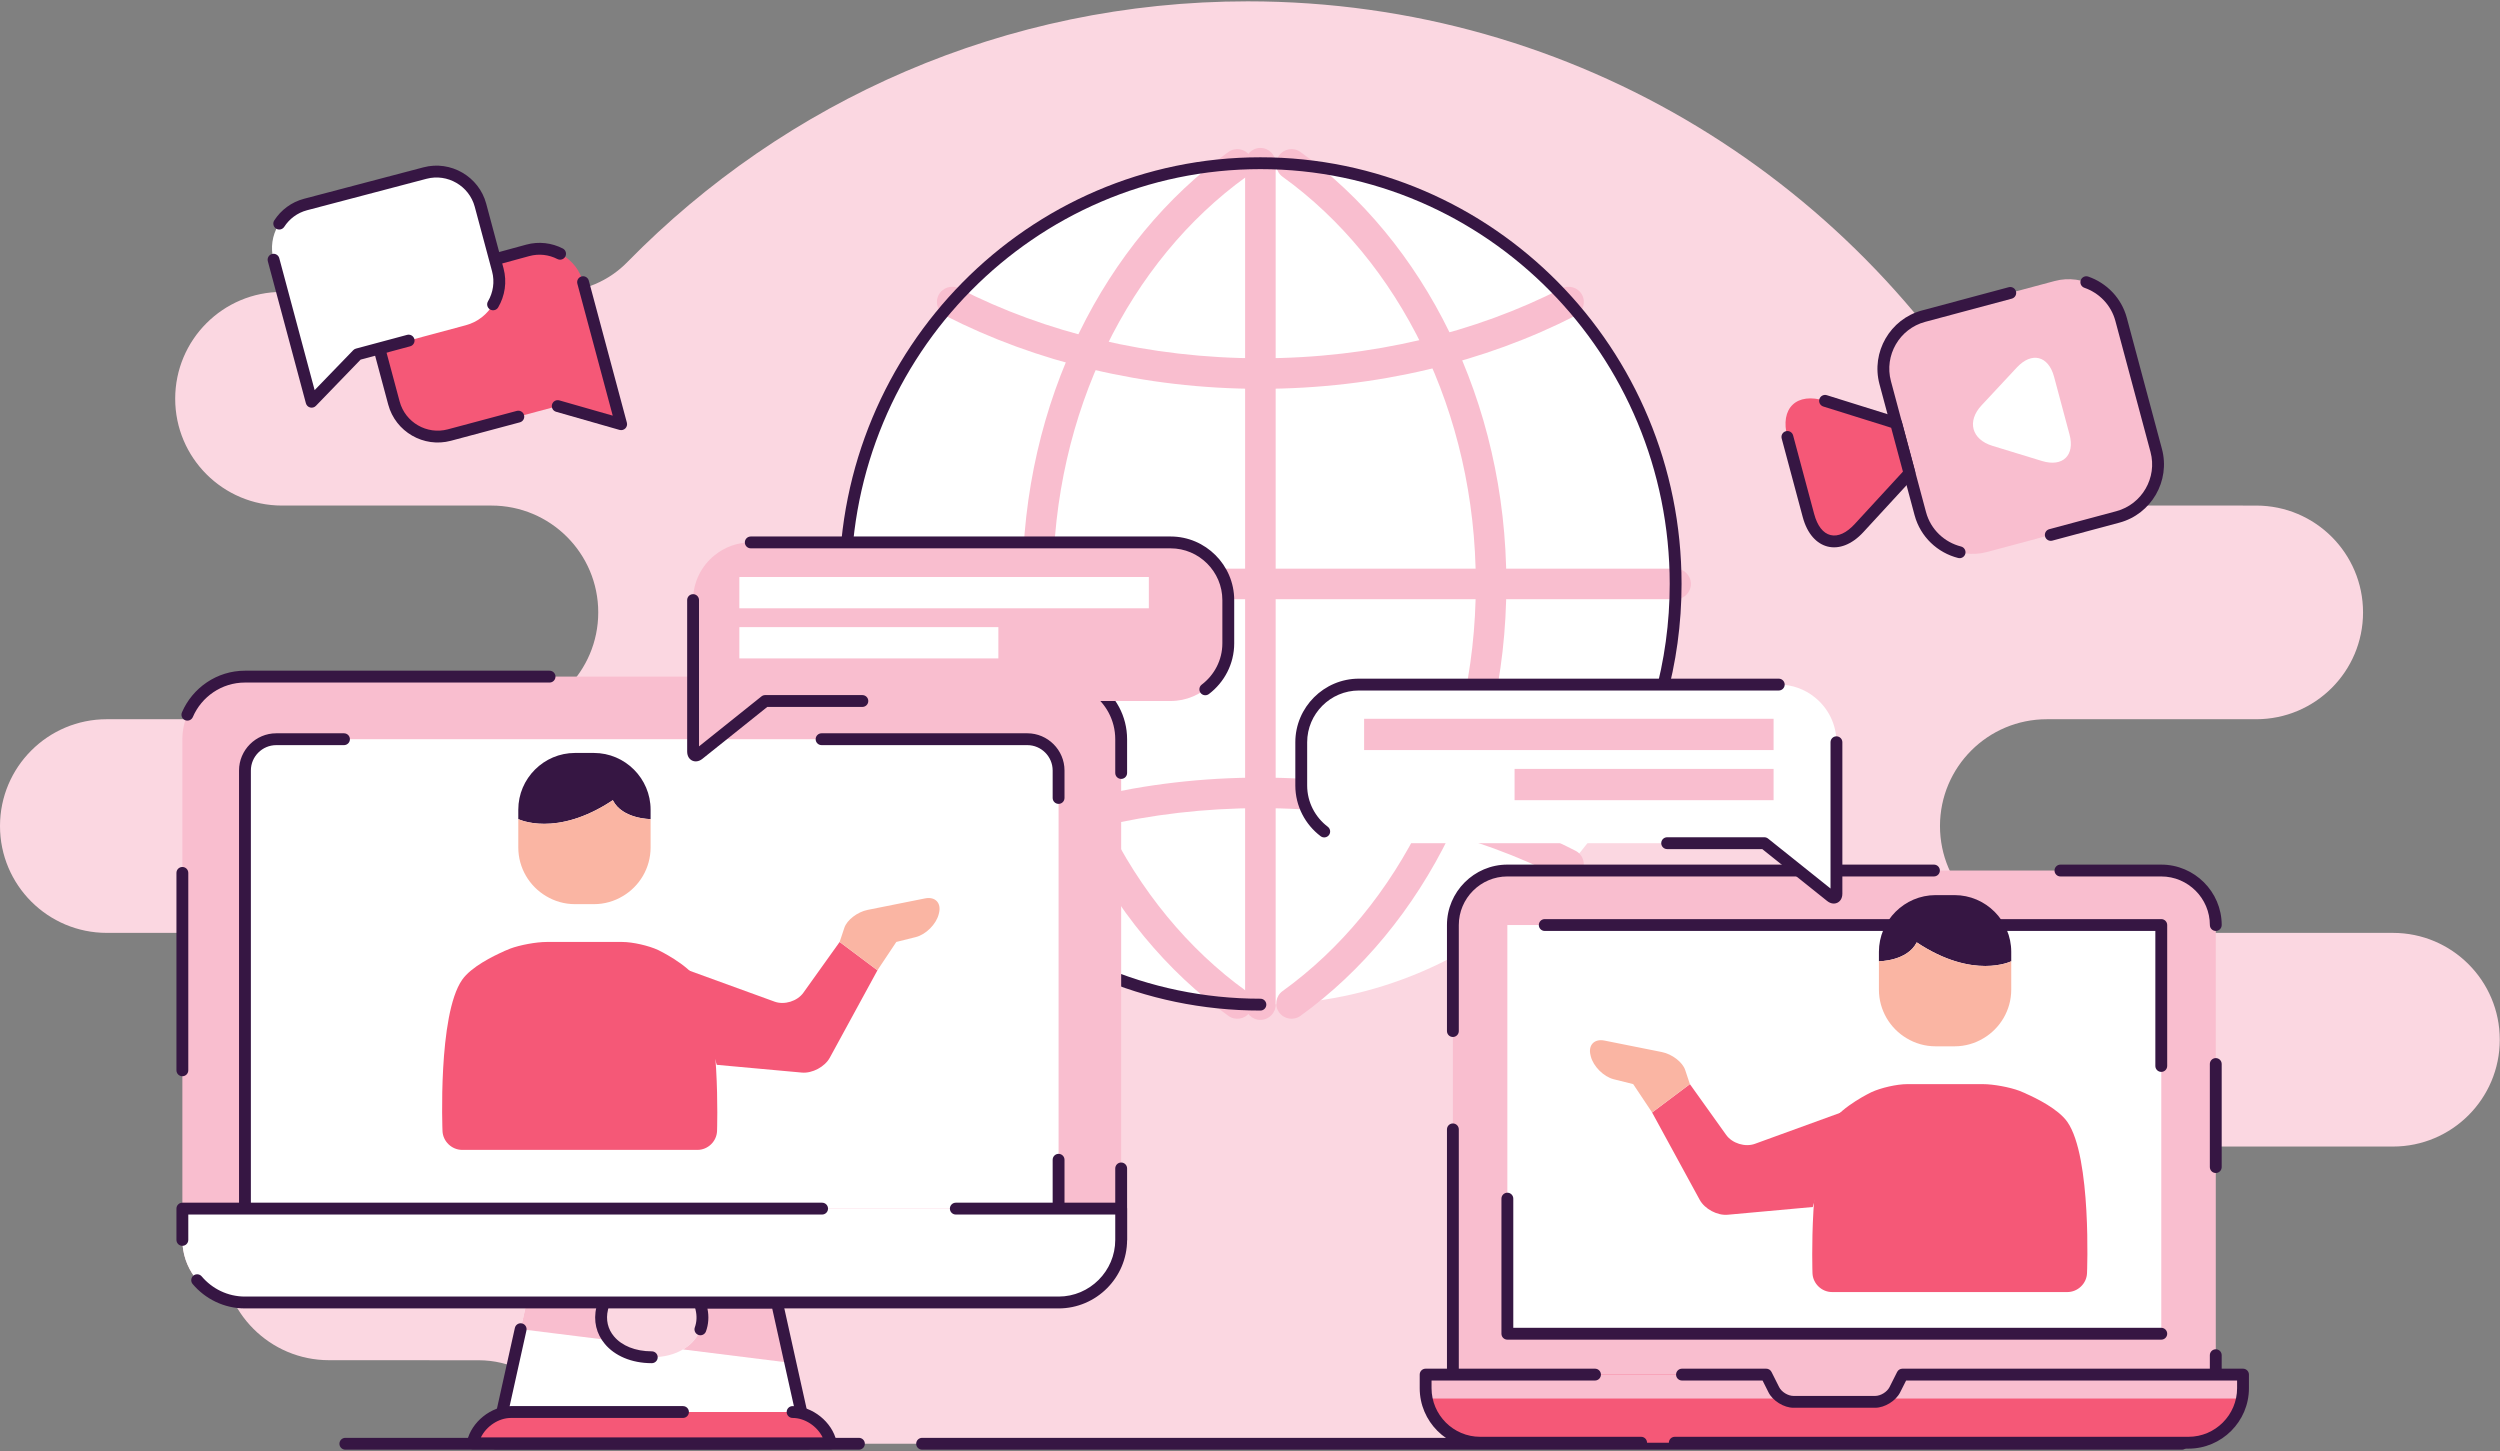 <svg width="1323" height="768" viewBox="0 0 1323 768" fill="none" xmlns="http://www.w3.org/2000/svg">
<rect x="0" y="0" width="1323" height="768" fill="#808080" stroke="none"/>
<g clip-path="url(#clip0_3345_3748)">
<path fill-rule="evenodd" clip-rule="evenodd" d="M314.201 764.039C307.459 756.353 300.968 748.436 294.745 740.307C284.864 727.413 269.541 719.847 253.299 719.847C221.959 719.814 174.127 719.814 174.127 719.814C142.904 719.814 117.596 694.506 117.596 663.283C117.596 632.061 142.908 606.749 174.127 606.749H352.767C383.99 606.749 409.302 581.436 409.302 550.214C409.302 518.991 383.994 493.679 352.767 493.679H56.535C25.312 493.679 0 468.367 0 437.144C0 405.922 25.312 380.61 56.535 380.61H260.057C291.28 380.61 316.592 355.302 316.592 324.079C316.592 292.857 291.284 267.544 260.057 267.544H149.249C118.027 267.544 92.714 242.232 92.714 211.01C92.714 179.787 118.022 154.475 149.249 154.475C149.249 154.475 248.822 154.475 294.573 154.475C308.713 154.475 322.247 148.745 332.086 138.596C415.551 53.489 531.813 0.712 660.31 0.712C834.433 0.712 986.093 97.627 1064.25 240.389C1073.41 257.108 1090.96 267.503 1110.03 267.503C1144.37 267.549 1193.98 267.549 1193.98 267.549C1225.21 267.549 1250.52 292.857 1250.52 324.083C1250.52 355.306 1225.21 380.614 1193.98 380.614H1083.18C1051.96 380.614 1026.64 405.922 1026.64 437.149C1026.64 468.371 1051.96 493.683 1083.18 493.683H1266.35C1297.57 493.683 1322.88 518.991 1322.88 550.218C1322.88 581.44 1297.57 606.753 1266.35 606.753C1266.35 606.753 1182.68 606.753 1132.91 606.753C1111.89 606.753 1092.91 619.355 1084.75 638.736C1065.43 684.792 1038.82 727.049 1006.39 764.044L314.201 764.039Z" fill="#FBD7E1"/>
<path fill-rule="evenodd" clip-rule="evenodd" d="M1154.64 760.905H487.981C486.251 760.905 484.846 762.313 484.846 764.04C484.846 765.77 486.251 767.174 487.981 767.174H1154.64C1156.37 767.174 1157.78 765.77 1157.78 764.04C1157.78 762.313 1156.37 760.905 1154.64 760.905Z" fill="#361643"/>
<path fill-rule="evenodd" clip-rule="evenodd" d="M454.543 760.905H182.762C181.032 760.905 179.627 762.313 179.627 764.04C179.627 765.77 181.032 767.174 182.762 767.174H454.539C456.27 767.174 457.674 765.77 457.674 764.04C457.678 762.313 456.274 760.905 454.543 760.905Z" fill="#361643"/>
<path d="M667.002 531.652C788.363 531.652 886.746 431.972 886.746 309.012C886.746 186.051 788.363 86.371 667.002 86.371C545.641 86.371 447.258 186.051 447.258 309.012C447.258 431.972 545.641 531.652 667.002 531.652Z" fill="white"/>
<path fill-rule="evenodd" clip-rule="evenodd" d="M688.197 537.6C753.463 490.582 797.166 405.83 797.166 309.016C797.166 212.197 753.463 127.445 688.193 80.427C684.573 77.819 679.516 78.643 676.912 82.262C674.304 85.882 675.127 90.939 678.747 93.543C740.218 137.823 780.999 217.823 780.999 309.011C780.999 400.196 740.218 480.195 678.747 524.475C675.127 527.083 674.308 532.141 676.912 535.756C679.52 539.384 684.573 540.204 688.197 537.6Z" fill="#F9BECF"/>
<path fill-rule="evenodd" clip-rule="evenodd" d="M650.061 80.432C584.795 127.441 541.096 212.197 541.096 309.016C541.096 405.83 584.795 490.578 650.061 537.6C653.681 540.208 658.739 539.388 661.342 535.765C663.951 532.145 663.131 527.088 659.508 524.479C598.037 480.195 557.255 400.196 557.255 309.016C557.255 217.827 598.037 137.823 659.503 93.547C663.123 90.939 663.946 85.886 661.338 82.262C658.739 78.647 653.681 77.823 650.061 80.432Z" fill="#F9BECF"/>
<path fill-rule="evenodd" clip-rule="evenodd" d="M826.412 152.644C780.836 175.967 725.932 189.605 666.994 189.605C608.06 189.605 553.155 175.971 507.584 152.644C503.613 150.609 498.735 152.184 496.704 156.155C494.673 160.13 496.244 164.999 500.215 167.035C547.897 191.44 605.326 205.773 666.994 205.773C728.661 205.773 786.094 191.44 833.776 167.035C837.747 164.999 839.323 160.13 837.292 156.155C835.26 152.184 830.387 150.613 826.412 152.644Z" fill="#F9BECF"/>
<path fill-rule="evenodd" clip-rule="evenodd" d="M507.588 464.626C553.159 441.291 608.064 427.669 666.998 427.669C725.932 427.669 780.84 441.295 826.416 464.626C830.387 466.657 835.26 465.086 837.291 461.115C839.323 457.144 837.751 452.267 833.78 450.235C786.098 425.822 728.665 411.502 666.998 411.502C605.33 411.502 547.901 425.822 500.219 450.235C496.248 452.267 494.672 457.144 496.708 461.115C498.739 465.086 503.617 466.662 507.588 464.626Z" fill="#F9BECF"/>
<path fill-rule="evenodd" clip-rule="evenodd" d="M447.254 317.095H886.746C891.21 317.095 894.829 313.471 894.829 309.011C894.829 304.547 891.206 300.928 886.746 300.928H447.254C442.79 300.928 439.17 304.547 439.17 309.011C439.17 313.471 442.794 317.095 447.254 317.095Z" fill="#F9BECF"/>
<path fill-rule="evenodd" clip-rule="evenodd" d="M658.914 86.375V531.652C658.914 536.112 662.534 539.731 666.998 539.731C671.462 539.731 675.081 536.112 675.081 531.652V86.375C675.081 81.911 671.457 78.291 666.998 78.291C662.538 78.291 658.914 81.915 658.914 86.375Z" fill="#F9BECF"/>
<path fill-rule="evenodd" clip-rule="evenodd" d="M667.002 528.517C547.437 528.517 450.393 430.148 450.393 309.012C450.393 187.875 547.441 89.506 667.002 89.506C786.562 89.506 883.611 187.871 883.611 309.012C883.611 350.345 872.317 389.024 852.681 422.048C851.799 423.536 852.288 425.462 853.776 426.344C855.26 427.226 857.187 426.741 858.069 425.253C878.261 391.289 889.881 351.515 889.881 309.012C889.881 184.394 790.002 83.236 667.002 83.236C544.001 83.236 444.123 184.389 444.123 309.012C444.123 433.634 544.001 534.787 667.002 534.787C668.732 534.787 670.137 533.382 670.137 531.652C670.137 529.922 668.732 528.517 667.002 528.517Z" fill="#361643"/>
<path d="M997.65 202.487L1016.24 271.841C1020.33 287.101 1036.16 296.234 1051.41 292.146L1120.77 273.563C1136.03 269.475 1145.17 253.651 1141.08 238.391L1122.49 169.033C1118.41 153.773 1102.57 144.632 1087.31 148.719L1017.96 167.302C1002.7 171.399 993.558 187.227 997.65 202.487Z" fill="#F9BECF"/>
<path fill-rule="evenodd" clip-rule="evenodd" d="M1063.02 151.988L1017.15 164.281C1000.23 168.816 990.089 186.371 994.62 203.299L1013.2 272.652C1016.29 284.167 1025.41 292.548 1036.25 295.29C1037.93 295.716 1039.64 294.696 1040.06 293.02C1040.48 291.34 1039.46 289.635 1037.79 289.212C1029.08 287.01 1021.74 280.289 1019.26 271.035L1000.68 201.677C997.036 188.08 1005.18 173.978 1018.77 170.337L1064.65 158.045C1066.31 157.598 1067.31 155.876 1066.86 154.208C1066.41 152.536 1064.69 151.541 1063.02 151.988Z" fill="#361643"/>
<path fill-rule="evenodd" clip-rule="evenodd" d="M1086.08 286.102L1121.57 276.594C1138.51 272.059 1148.64 254.504 1144.1 237.58L1125.52 168.226C1122.69 157.652 1114.78 149.723 1105.11 146.375C1103.48 145.806 1101.69 146.676 1101.12 148.306C1100.55 149.944 1101.42 151.729 1103.06 152.293C1110.82 154.989 1117.19 161.351 1119.46 169.844L1138.05 239.198C1141.69 252.79 1133.55 266.893 1119.95 270.533L1084.46 280.046C1082.79 280.493 1081.8 282.211 1082.25 283.883C1082.69 285.559 1084.42 286.554 1086.08 286.102Z" fill="#361643"/>
<path d="M945.876 231.227L957.028 272.84C961.115 288.1 973.199 291.026 983.841 279.407L1008.36 252.765C1009.12 251.967 1009.86 251.102 1010.43 250.203L1003.44 224.13C1002.49 223.637 1001.42 223.252 1000.37 222.939L965.809 212.13C950.792 207.386 941.789 215.963 945.876 231.227Z" fill="#F55877"/>
<path fill-rule="evenodd" clip-rule="evenodd" d="M1000.81 226.383C1000.37 226.216 999.924 226.073 999.481 225.94C999.464 225.935 999.456 225.931 999.443 225.927L964.886 215.123C963.235 214.604 962.311 212.845 962.829 211.194C963.343 209.543 965.103 208.623 966.758 209.137C966.758 209.137 1001.32 219.946 1001.28 219.933C1002.52 220.305 1003.78 220.765 1004.9 221.346C1005.68 221.752 1006.25 222.466 1006.48 223.315L1013.47 249.392C1013.7 250.24 1013.56 251.147 1013.09 251.887C1012.41 252.953 1011.54 253.981 1010.68 254.888C1010.68 254.888 986.156 281.53 986.164 281.526C979.866 288.405 973.003 290.654 967.247 289.25C961.492 287.845 956.434 282.688 954.014 273.651L942.863 232.038C942.416 230.366 943.406 228.648 945.078 228.201C946.75 227.749 948.468 228.744 948.915 230.416L960.066 272.033C961.738 278.261 964.76 282.194 968.731 283.16C972.697 284.13 977.195 282.031 981.538 277.292L1006.07 250.642C1006.08 250.629 1006.09 250.621 1006.11 250.608C1006.42 250.274 1006.73 249.931 1007.03 249.572L1000.81 226.383Z" fill="#361643"/>
<path d="M1087 199.344C1084.02 188.239 1075.18 186.036 1067.34 194.441L1048.63 214.517C1040.79 222.922 1043.37 232.556 1054.36 235.921L1080.61 243.954C1091.6 247.319 1098.16 240.987 1095.18 229.885L1087 199.344Z" fill="white"/>
<path d="M593.326 391.188V656.161C593.326 674.38 578.421 689.281 560.206 689.281H129.63C115.101 689.281 102.679 679.801 98.248 666.719C97.128 663.404 96.51 659.852 96.51 656.161V391.188C96.51 372.973 111.414 358.068 129.63 358.068H560.206C567.245 358.068 573.786 360.3 579.165 364.066C587.742 370.072 593.326 380.008 593.326 391.188Z" fill="#F9BECF"/>
<path fill-rule="evenodd" clip-rule="evenodd" d="M99.644 566.414V461.938C99.644 460.208 98.24 458.804 96.51 458.804C94.779 458.804 93.375 460.208 93.375 461.938V566.414C93.375 568.145 94.779 569.549 96.51 569.549C98.24 569.549 99.644 568.145 99.644 566.414Z" fill="#361643"/>
<path fill-rule="evenodd" clip-rule="evenodd" d="M102.048 379.46C106.641 368.756 117.295 361.203 129.63 361.203H290.828C292.559 361.203 293.963 359.799 293.963 358.068C293.963 356.338 292.559 354.934 290.828 354.934H129.63C114.721 354.934 101.835 364.054 96.284 376.99C95.603 378.578 96.338 380.426 97.927 381.107C99.519 381.788 101.366 381.053 102.048 379.46Z" fill="#361643"/>
<path fill-rule="evenodd" clip-rule="evenodd" d="M499.475 361.203H560.202C566.572 361.203 572.495 363.226 577.368 366.637C585.13 372.075 590.191 381.069 590.191 391.188V409.065C590.191 410.795 591.596 412.2 593.326 412.2C595.057 412.2 596.461 410.795 596.461 409.065V391.188C596.461 378.95 590.35 368.075 580.963 361.5C575.069 357.37 567.909 354.934 560.202 354.934H499.475C497.745 354.934 496.34 356.338 496.34 358.068C496.34 359.799 497.745 361.203 499.475 361.203Z" fill="#361643"/>
<path fill-rule="evenodd" clip-rule="evenodd" d="M590.191 618.339V656.165C590.191 657.896 591.596 659.3 593.326 659.3C595.057 659.3 596.461 657.896 596.461 656.165V618.339C596.461 616.608 595.057 615.204 593.326 615.204C591.596 615.204 590.191 616.604 590.191 618.339Z" fill="#361643"/>
<path d="M427.722 763.805H262.114L275.531 703.4L278.678 689.281H319.459C319.209 690.276 318.962 691.27 318.715 692.303C317.14 698.76 318.674 704.679 322.523 709.239C327.117 714.744 335.108 718.259 344.922 718.259C351.338 718.259 357.01 716.771 361.445 714.121C369.311 709.523 373.365 701.448 371.129 692.303C370.878 691.27 370.627 690.276 370.389 689.281H411.166L418.247 721.205L427.722 763.805Z" fill="white"/>
<path d="M322.519 709.239L275.531 703.4L278.678 689.281H319.459C319.208 690.276 318.962 691.27 318.715 692.303C317.14 698.765 318.669 704.683 322.519 709.239Z" fill="#F9BECF"/>
<path d="M418.242 721.206L361.44 714.125C369.311 709.532 373.365 701.452 371.129 692.307C370.878 691.275 370.627 690.28 370.385 689.285H411.166L418.242 721.206Z" fill="#F9BECF"/>
<path fill-rule="evenodd" clip-rule="evenodd" d="M374.364 692.42C375.271 696.754 374.937 700.863 373.603 704.558C373.014 706.184 371.217 707.032 369.591 706.443C367.965 705.858 367.116 704.06 367.706 702.43C368.734 699.588 368.901 696.407 368.078 693.047C367.827 692.015 367.576 691.024 367.334 690.029C367.104 689.093 367.317 688.106 367.915 687.35C368.508 686.593 369.419 686.15 370.381 686.15H411.158C412.629 686.15 413.9 687.17 414.222 688.608C414.222 688.608 421.302 720.528 421.298 720.528L430.782 763.128C430.986 764.056 430.761 765.03 430.167 765.77C429.574 766.509 428.671 766.944 427.722 766.944H262.114C261.161 766.944 260.266 766.509 259.669 765.77C259.075 765.026 258.845 764.056 259.054 763.128L272.471 702.727C272.847 701.038 274.523 699.973 276.212 700.349C277.901 700.721 278.971 702.397 278.594 704.085L266.026 760.679H423.818L415.183 721.895L408.646 692.424H374.364V692.42Z" fill="#361643"/>
<path fill-rule="evenodd" clip-rule="evenodd" d="M316.416 688.52C316.161 689.528 315.911 690.531 315.664 691.576C313.833 699.078 315.647 705.962 320.128 711.262C325.21 717.36 334.025 721.394 344.922 721.394C346.652 721.394 348.057 719.989 348.057 718.259C348.057 716.528 346.652 715.124 344.922 715.124C336.186 715.124 329.022 712.131 324.935 707.229C321.7 703.404 320.446 698.443 321.762 693.047C322.013 692.014 322.255 691.032 322.502 690.046C322.924 688.366 321.904 686.664 320.224 686.242C318.544 685.82 316.839 686.84 316.416 688.52Z" fill="#361643"/>
<path d="M560.202 407.748V639.601H129.63V407.748C129.63 398.641 137.082 391.192 146.19 391.192H543.651C552.754 391.188 560.202 398.641 560.202 407.748Z" fill="white"/>
<path fill-rule="evenodd" clip-rule="evenodd" d="M557.067 613.753V639.601C557.067 641.331 558.472 642.736 560.202 642.736C561.933 642.736 563.337 641.331 563.337 639.601V613.753C563.337 612.023 561.933 610.619 560.202 610.619C558.472 610.619 557.067 612.023 557.067 613.753Z" fill="#361643"/>
<path fill-rule="evenodd" clip-rule="evenodd" d="M132.764 639.601V407.748C132.764 400.367 138.804 394.327 146.19 394.327H182.035C183.765 394.327 185.17 392.923 185.17 391.192C185.17 389.462 183.765 388.058 182.035 388.058H146.19C135.356 388.058 126.495 396.919 126.495 407.748V639.601C126.495 641.331 127.899 642.736 129.63 642.736C131.36 642.736 132.764 641.331 132.764 639.601Z" fill="#361643"/>
<path fill-rule="evenodd" clip-rule="evenodd" d="M434.777 394.323H543.65C551.032 394.319 557.067 400.363 557.067 407.749V422.281C557.067 424.012 558.472 425.416 560.202 425.416C561.932 425.416 563.337 424.012 563.337 422.281V407.749C563.337 396.915 554.476 388.054 543.646 388.054C543.65 388.054 434.777 388.054 434.777 388.054C433.047 388.054 431.643 389.458 431.643 391.188C431.643 392.919 433.047 394.323 434.777 394.323Z" fill="#361643"/>
<path d="M593.326 639.601V656.161C593.326 674.38 578.421 689.281 560.206 689.281H129.63C115.101 689.281 102.679 679.802 98.248 666.719C97.128 663.405 96.51 659.852 96.51 656.161V639.601H593.326Z" fill="white"/>
<path fill-rule="evenodd" clip-rule="evenodd" d="M590.191 642.736H505.816C504.085 642.736 502.681 641.331 502.681 639.601C502.681 637.871 504.085 636.466 505.816 636.466H593.326C595.061 636.466 596.461 637.871 596.461 639.601V656.161C596.461 676.102 580.148 692.416 560.206 692.416H129.629C118.557 692.416 108.606 687.392 101.943 679.505C100.827 678.184 100.994 676.203 102.315 675.087C103.636 673.971 105.617 674.138 106.733 675.459C112.246 681.979 120.472 686.142 129.629 686.142H560.206C576.699 686.142 590.191 672.65 590.191 656.157V642.736Z" fill="#361643"/>
<path fill-rule="evenodd" clip-rule="evenodd" d="M99.644 642.736V656.161C99.644 657.891 98.24 659.296 96.51 659.296C94.779 659.296 93.375 657.891 93.375 656.161V639.601C93.375 637.871 94.779 636.466 96.51 636.466H435.057C436.788 636.466 438.192 637.871 438.192 639.601C438.192 641.331 436.788 642.736 435.057 642.736H99.644Z" fill="#361643"/>
<path d="M439.689 763.805H250.151L250.235 763.391C252.22 754.53 261.29 747.241 270.398 747.241H419.442C428.55 747.241 437.615 754.53 439.601 763.391L439.689 763.805Z" fill="#F55877"/>
<path fill-rule="evenodd" clip-rule="evenodd" d="M435.338 760.67C432.454 754.777 425.958 750.376 419.442 750.376C417.712 750.376 416.307 748.971 416.307 747.241C416.307 745.51 417.712 744.106 419.442 744.106C429.929 744.106 440.374 752.499 442.66 762.706L442.757 763.178C442.945 764.102 442.706 765.059 442.113 765.786C441.519 766.513 440.625 766.94 439.684 766.94H250.151C249.211 766.94 248.317 766.513 247.723 765.786C247.13 765.059 246.891 764.102 247.079 763.178C247.079 763.178 247.167 762.768 247.176 762.706C249.462 752.499 259.907 744.106 270.394 744.106H361.436C363.167 744.106 364.571 745.51 364.571 747.241C364.571 748.971 363.167 750.376 361.436 750.376H270.398C263.865 750.376 257.357 754.793 254.494 760.67H435.338Z" fill="#361643"/>
<path d="M366.782 317.559V397.675C366.782 399.769 368.123 400.417 369.766 399.105L404.934 370.971H619.487C636.273 370.971 650.007 357.241 650.007 340.451V317.563C650.007 300.777 636.273 287.042 619.487 287.042H397.302C390.092 287.042 383.459 289.563 378.23 293.797C371.246 299.402 366.782 307.983 366.782 317.559Z" fill="#F9BECF"/>
<path fill-rule="evenodd" clip-rule="evenodd" d="M639.738 367.293C647.867 361.136 653.142 351.381 653.142 340.455V317.567C653.142 299.059 637.995 283.912 619.487 283.912H397.302C395.576 283.912 394.167 285.316 394.167 287.047C394.167 288.777 395.576 290.182 397.302 290.182H619.487C634.551 290.182 646.872 302.508 646.872 317.567V340.455C646.872 349.35 642.571 357.287 635.955 362.298C634.576 363.343 634.304 365.312 635.349 366.691C636.394 368.071 638.358 368.338 639.738 367.293Z" fill="#361643"/>
<path fill-rule="evenodd" clip-rule="evenodd" d="M406.033 374.11L371.726 401.558C369.653 403.214 367.668 403.155 366.301 402.499C364.934 401.843 363.647 400.325 363.647 397.68V317.563C363.647 315.833 365.051 314.428 366.782 314.428C368.512 314.428 369.917 315.833 369.917 317.563V394.975L402.974 368.526C403.53 368.079 404.219 367.841 404.934 367.841H456.365C458.096 367.841 459.5 369.245 459.5 370.975C459.5 372.706 458.096 374.11 456.365 374.11H406.033Z" fill="#361643"/>
<path d="M234.172 598.515C234.373 604.019 239.075 608.521 244.576 608.521H369.118C374.619 608.521 379.271 604.019 379.463 598.519C379.463 598.519 381.574 537.395 369.118 518.494C363.61 510.089 348.358 502.787 348.358 502.787C343.355 500.438 334.807 498.486 329.302 498.486H289.29C283.79 498.486 275.087 500.087 269.938 502.034C269.938 502.034 268.688 502.536 266.686 503.389V503.435C260.981 505.934 249.332 511.685 244.58 518.49C231.623 537.048 234.172 598.515 234.172 598.515Z" fill="#F55877"/>
<path d="M274.281 428.468V433.466C274.281 433.466 294.285 443.469 324.299 423.46C329.298 433.466 344.299 433.466 344.299 433.466V428.468C344.299 411.962 330.799 398.461 314.293 398.461H304.291C287.794 398.461 274.281 411.962 274.281 428.468Z" fill="#361643"/>
<path d="M274.281 433.467V448.472C274.281 459.377 280.191 469.028 288.993 474.227C293.491 476.927 298.699 478.478 304.295 478.478H314.297C319.902 478.478 325.106 476.927 329.599 474.227C338.406 469.028 344.299 459.377 344.299 448.472V433.467C344.299 433.467 329.298 433.467 324.299 423.46C294.289 443.469 274.281 433.467 274.281 433.467Z" fill="#FAB5A3"/>
<path d="M364.312 513.491L409.929 530.076C415.104 531.961 421.954 529.834 425.143 525.357L444.341 498.486L464.345 513.491L439.133 559.731C436.495 564.559 429.854 568.103 424.374 567.61L379.317 563.51L364.312 513.491Z" fill="#F55877"/>
<path d="M444.336 498.486C444.336 498.486 445.452 495.109 446.836 490.979C448.211 486.858 453.749 482.599 459.141 481.517L489.54 475.435C494.932 474.357 498.255 477.843 496.921 483.176L496.775 483.774C495.438 489.111 489.979 494.57 484.641 495.903L474.334 498.478L464.332 513.483L444.336 498.486Z" fill="#FAB5A3"/>
<path d="M1172.59 489.525V727.442L1026.6 749.068H916.652L768.861 727.442V489.529C768.861 473.671 781.835 460.689 797.693 460.689H1143.75C1159.61 460.689 1172.59 473.667 1172.59 489.525Z" fill="#F9BECF"/>
<path fill-rule="evenodd" clip-rule="evenodd" d="M772 727.438V597.666C772 595.936 770.596 594.531 768.865 594.531C767.135 594.531 765.731 595.936 765.731 597.666V727.438C765.731 729.168 767.135 730.572 768.865 730.572C770.596 730.572 772 729.168 772 727.438Z" fill="#361643"/>
<path fill-rule="evenodd" clip-rule="evenodd" d="M772 545.641V489.525C772 475.389 783.566 463.819 797.697 463.819H1023.44C1025.17 463.819 1026.58 462.415 1026.58 460.685C1026.58 458.954 1025.17 457.55 1023.44 457.55H797.697C780.117 457.55 765.731 471.941 765.731 489.525V545.641C765.731 547.372 767.135 548.776 768.865 548.776C770.596 548.776 772 547.372 772 545.641Z" fill="#361643"/>
<path fill-rule="evenodd" clip-rule="evenodd" d="M1090.38 463.824H1143.75C1157.9 463.824 1169.46 475.393 1169.46 489.525C1169.46 491.255 1170.86 492.66 1172.59 492.66C1174.32 492.66 1175.73 491.255 1175.73 489.525C1175.73 471.945 1161.34 457.554 1143.75 457.554H1090.38C1088.65 457.554 1087.25 458.959 1087.25 460.689C1087.25 462.419 1088.65 463.824 1090.38 463.824Z" fill="#361643"/>
<path fill-rule="evenodd" clip-rule="evenodd" d="M1169.45 563.079V617.62C1169.45 619.351 1170.86 620.755 1172.59 620.755C1174.32 620.755 1175.72 619.351 1175.72 617.62V563.079C1175.72 561.349 1174.32 559.944 1172.59 559.944C1170.86 559.944 1169.45 561.349 1169.45 563.079Z" fill="#361643"/>
<path fill-rule="evenodd" clip-rule="evenodd" d="M1169.45 717.164V727.438C1169.45 729.168 1170.86 730.573 1172.59 730.573C1174.32 730.573 1175.72 729.168 1175.72 727.438V717.164C1175.72 715.434 1174.32 714.029 1172.59 714.029C1170.86 714.029 1169.45 715.434 1169.45 717.164Z" fill="#361643"/>
<path d="M1143.75 489.524H797.697V705.808H1143.75V489.524Z" fill="white"/>
<path fill-rule="evenodd" clip-rule="evenodd" d="M1140.61 492.659H817.476C815.745 492.659 814.341 491.255 814.341 489.524C814.341 487.794 815.745 486.39 817.476 486.39H1143.75C1145.48 486.39 1146.88 487.794 1146.88 489.524V564.111C1146.88 565.842 1145.48 567.246 1143.75 567.246C1142.02 567.246 1140.61 565.842 1140.61 564.111V492.659Z" fill="#361643"/>
<path fill-rule="evenodd" clip-rule="evenodd" d="M800.832 702.677H1143.75C1145.48 702.677 1146.88 704.082 1146.88 705.812C1146.88 707.538 1145.48 708.947 1143.75 708.947H797.697C795.967 708.947 794.562 707.542 794.562 705.812V634.314C794.562 632.584 795.967 631.179 797.697 631.179C799.428 631.179 800.832 632.584 800.832 634.314V702.677Z" fill="#361643"/>
<path d="M1187.01 727.438V734.643C1187.01 750.505 1174.04 763.487 1158.18 763.487H783.286C767.419 763.487 754.446 750.509 754.446 734.643V727.438H934.683L938.683 735.4C940.447 738.974 945.136 741.853 949.099 741.853H992.354C996.317 741.853 1001.01 738.974 1002.77 735.4L1006.77 727.438H1187.01Z" fill="#F55877"/>
<path d="M754.964 740.106C754.621 738.338 754.441 736.512 754.441 734.643V727.438H934.679L938.679 735.4C939.598 737.26 941.308 738.932 943.289 740.106H754.964ZM998.156 740.106C1000.14 738.932 1001.85 737.26 1002.77 735.4L1006.77 727.438H1187V734.643C1187 736.507 1186.82 738.334 1186.48 740.106H998.156Z" fill="#F9BECF"/>
<path fill-rule="evenodd" clip-rule="evenodd" d="M932.748 730.572H890.111C888.38 730.572 886.976 729.168 886.976 727.438C886.976 725.707 888.38 724.303 890.111 724.303H934.679C935.866 724.303 936.948 724.971 937.479 726.029C937.479 726.029 941.479 733.991 941.492 734.012C942.775 736.62 946.202 738.719 949.094 738.719H992.35C995.247 738.719 998.67 736.62 999.957 734.012L1003.97 726.029C1004.5 724.971 1005.59 724.303 1006.77 724.303H1187C1188.73 724.303 1190.14 725.707 1190.14 727.438V734.643C1190.14 752.232 1175.76 766.622 1158.17 766.622H886.303C884.572 766.622 883.168 765.218 883.168 763.487C883.168 761.757 884.572 760.353 886.303 760.353H1158.17C1172.31 760.353 1183.87 748.783 1183.87 734.643V730.572H1008.71L1005.58 736.788C1003.34 741.327 997.387 744.988 992.35 744.988H949.094C944.062 744.988 938.106 741.327 935.878 736.804L932.748 730.572Z" fill="#361643"/>
<path fill-rule="evenodd" clip-rule="evenodd" d="M757.576 730.572V734.643C757.576 748.783 769.141 760.353 783.281 760.353H868.481C870.211 760.353 871.615 761.757 871.615 763.487C871.615 765.218 870.211 766.622 868.481 766.622H783.281C765.693 766.622 751.307 752.232 751.307 734.643V727.438C751.307 725.707 752.707 724.303 754.441 724.303H844.075C845.806 724.303 847.21 725.707 847.21 727.438C847.21 729.168 845.806 730.572 844.075 730.572H757.576Z" fill="#361643"/>
<path d="M971.845 392.794V472.914C971.845 475.008 970.503 475.656 968.865 474.344L933.696 446.21H719.144C702.358 446.21 688.624 432.48 688.624 415.69V392.802C688.624 376.016 702.358 362.282 719.144 362.282H941.324C948.534 362.282 955.168 364.802 960.401 369.036C967.381 374.637 971.845 383.218 971.845 392.794Z" fill="white"/>
<path fill-rule="evenodd" clip-rule="evenodd" d="M702.672 437.529C696.055 432.518 691.754 424.58 691.754 415.69V392.802C691.754 377.742 704.076 365.417 719.14 365.417H941.32C943.051 365.417 944.455 364.012 944.455 362.282C944.455 360.551 943.051 359.147 941.32 359.147H719.14C700.628 359.147 685.485 374.294 685.485 392.802V415.69C685.485 426.616 690.755 436.371 698.889 442.528C700.268 443.573 702.237 443.297 703.282 441.922C704.323 440.543 704.051 438.574 702.672 437.529Z" fill="#361643"/>
<path fill-rule="evenodd" clip-rule="evenodd" d="M968.71 470.206V392.798C968.71 391.067 970.114 389.663 971.845 389.663C973.575 389.663 974.979 391.067 974.979 392.798V472.914C974.979 475.56 973.692 477.077 972.325 477.734C970.963 478.386 968.977 478.448 966.904 476.793L932.593 449.345H882.261C880.531 449.345 879.126 447.941 879.126 446.21C879.126 444.48 880.531 443.076 882.261 443.076H933.692C934.403 443.076 935.097 443.318 935.653 443.765L968.71 470.206Z" fill="#361643"/>
<path d="M1104.45 673.749C1104.26 679.254 1099.56 683.756 1094.05 683.756H969.508C964.012 683.756 959.356 679.254 959.164 673.754C959.164 673.754 957.053 612.63 969.508 593.729C975.017 585.324 990.269 578.022 990.269 578.022C995.272 575.673 1003.82 573.721 1009.32 573.721H1049.34C1054.84 573.721 1063.54 575.322 1068.69 577.269C1068.69 577.269 1069.94 577.771 1071.94 578.623V578.669C1077.65 581.169 1089.3 586.92 1094.05 593.725C1107 612.283 1104.45 673.749 1104.45 673.749Z" fill="#F55877"/>
<path d="M1064.35 503.702V508.701C1064.35 508.701 1044.34 518.703 1014.32 498.695C1009.32 508.701 994.323 508.701 994.323 508.701V503.702C994.323 487.197 1007.82 473.692 1024.33 473.692H1034.34C1050.84 473.696 1064.35 487.197 1064.35 503.702Z" fill="#361643"/>
<path d="M1064.35 508.701V523.706C1064.35 534.611 1058.44 544.262 1049.63 549.462C1045.14 552.162 1039.93 553.712 1034.34 553.712H1024.33C1018.73 553.712 1013.52 552.162 1009.03 549.462C1000.22 544.262 994.323 534.611 994.323 523.706V508.701C994.323 508.701 1009.33 508.701 1014.32 498.695C1044.34 518.703 1064.35 508.701 1064.35 508.701Z" fill="#FAB5A3"/>
<path d="M974.315 588.726L928.698 605.311C923.523 607.196 916.677 605.068 913.488 600.592L894.29 573.721L874.286 588.726L899.498 634.966C902.136 639.793 908.777 643.338 914.257 642.845L959.314 638.744L974.315 588.726Z" fill="#F55877"/>
<path d="M894.29 573.721C894.29 573.721 893.17 570.343 891.791 566.214C890.412 562.093 884.873 557.833 879.482 556.751L849.083 550.669C843.691 549.591 840.368 553.077 841.701 558.41L841.843 559.008C843.185 564.345 848.644 569.804 853.977 571.137L864.284 573.712L874.286 588.717L894.29 573.721Z" fill="#FAB5A3"/>
<path d="M295.146 214.897L237.796 230.232C225.069 233.639 211.873 226.011 208.467 213.288L199.305 179.123C195.899 166.396 203.506 153.159 216.212 149.689L279.263 132.49C291.969 129.025 305.156 136.599 308.563 149.317L328.713 224.49L295.146 214.897Z" fill="#F55877"/>
<path fill-rule="evenodd" clip-rule="evenodd" d="M273.486 217.446L236.989 227.206C225.93 230.165 214.461 223.536 211.497 212.477C211.497 212.473 202.335 178.312 202.335 178.312C199.376 167.248 205.988 155.733 217.04 152.715L280.09 135.52C285.265 134.107 290.527 134.805 294.966 137.083C296.504 137.873 298.398 137.263 299.187 135.725C299.977 134.187 299.367 132.293 297.829 131.503C292.044 128.54 285.185 127.633 278.448 129.472C278.444 129.472 215.397 146.667 215.397 146.667C201.031 150.588 192.438 165.551 196.283 179.934L205.445 214.098C209.299 228.485 224.22 237.112 238.615 233.262L275.112 223.503C276.784 223.056 277.775 221.338 277.328 219.666C276.876 217.99 275.158 216.999 273.486 217.446Z" fill="#361643"/>
<path fill-rule="evenodd" clip-rule="evenodd" d="M324.253 219.959L305.536 150.132C305.089 148.465 306.08 146.743 307.752 146.295C309.424 145.848 311.146 146.839 311.593 148.511L331.743 223.683C332.036 224.774 331.718 225.936 330.916 226.73C330.109 227.52 328.943 227.816 327.852 227.507L294.289 217.91C292.625 217.434 291.664 215.695 292.136 214.036C292.613 212.372 294.352 211.407 296.015 211.883L324.253 219.959Z" fill="#361643"/>
<path d="M189.169 187.515L246.502 172.117C259.225 168.703 266.841 155.499 263.426 142.776L254.272 108.611C250.866 95.888 237.654 88.227 224.914 91.575L161.713 108.21C148.973 111.562 141.345 124.711 144.751 137.434L164.898 212.606L189.169 187.515Z" fill="white"/>
<path fill-rule="evenodd" clip-rule="evenodd" d="M263.652 162.646C267.183 156.607 268.4 149.221 266.456 141.965C266.46 141.965 257.303 107.8 257.303 107.8C253.449 93.414 238.519 84.758 224.12 88.544C224.116 88.544 160.919 105.184 160.919 105.184C154.16 106.96 148.672 111.177 145.144 116.636C144.204 118.091 144.626 120.03 146.081 120.971C147.531 121.911 149.475 121.489 150.415 120.038C153.119 115.85 157.328 112.615 162.511 111.253L225.712 94.613C236.789 91.7 248.279 98.362 251.242 109.43L260.4 143.595C261.892 149.167 260.952 154.847 258.235 159.487C257.361 160.983 257.863 162.901 259.359 163.775C260.855 164.644 262.778 164.143 263.652 162.646Z" fill="#361643"/>
<path fill-rule="evenodd" clip-rule="evenodd" d="M190.82 190.32L167.163 214.792C166.377 215.603 165.22 215.929 164.124 215.645C163.029 215.365 162.177 214.512 161.884 213.422L141.734 138.254C141.287 136.582 142.281 134.86 143.953 134.413C145.625 133.965 147.347 134.956 147.79 136.628L166.507 206.45L186.921 185.334C187.318 184.924 187.811 184.636 188.363 184.485L215.435 177.213C217.106 176.766 218.828 177.756 219.276 179.428C219.727 181.096 218.732 182.818 217.06 183.269L190.82 190.32Z" fill="#361643"/>
<rect x="391.268" y="305.353" width="216.699" height="16.557" fill="white"/>
<rect width="216.699" height="16.557" transform="matrix(-1 0 0 1 938.584 380.382)" fill="#F9BECF"/>
<rect x="391.268" y="331.875" width="137.069" height="16.557" fill="white"/>
<rect width="137.069" height="16.557" transform="matrix(-1 0 0 1 938.584 406.904)" fill="#F9BECF"/>
</g>
<defs>
<clipPath id="clip0_3345_3748">
<rect width="1322.88" height="766.462" fill="white" transform="translate(0 0.712)"/>
</clipPath>
</defs>
</svg>
